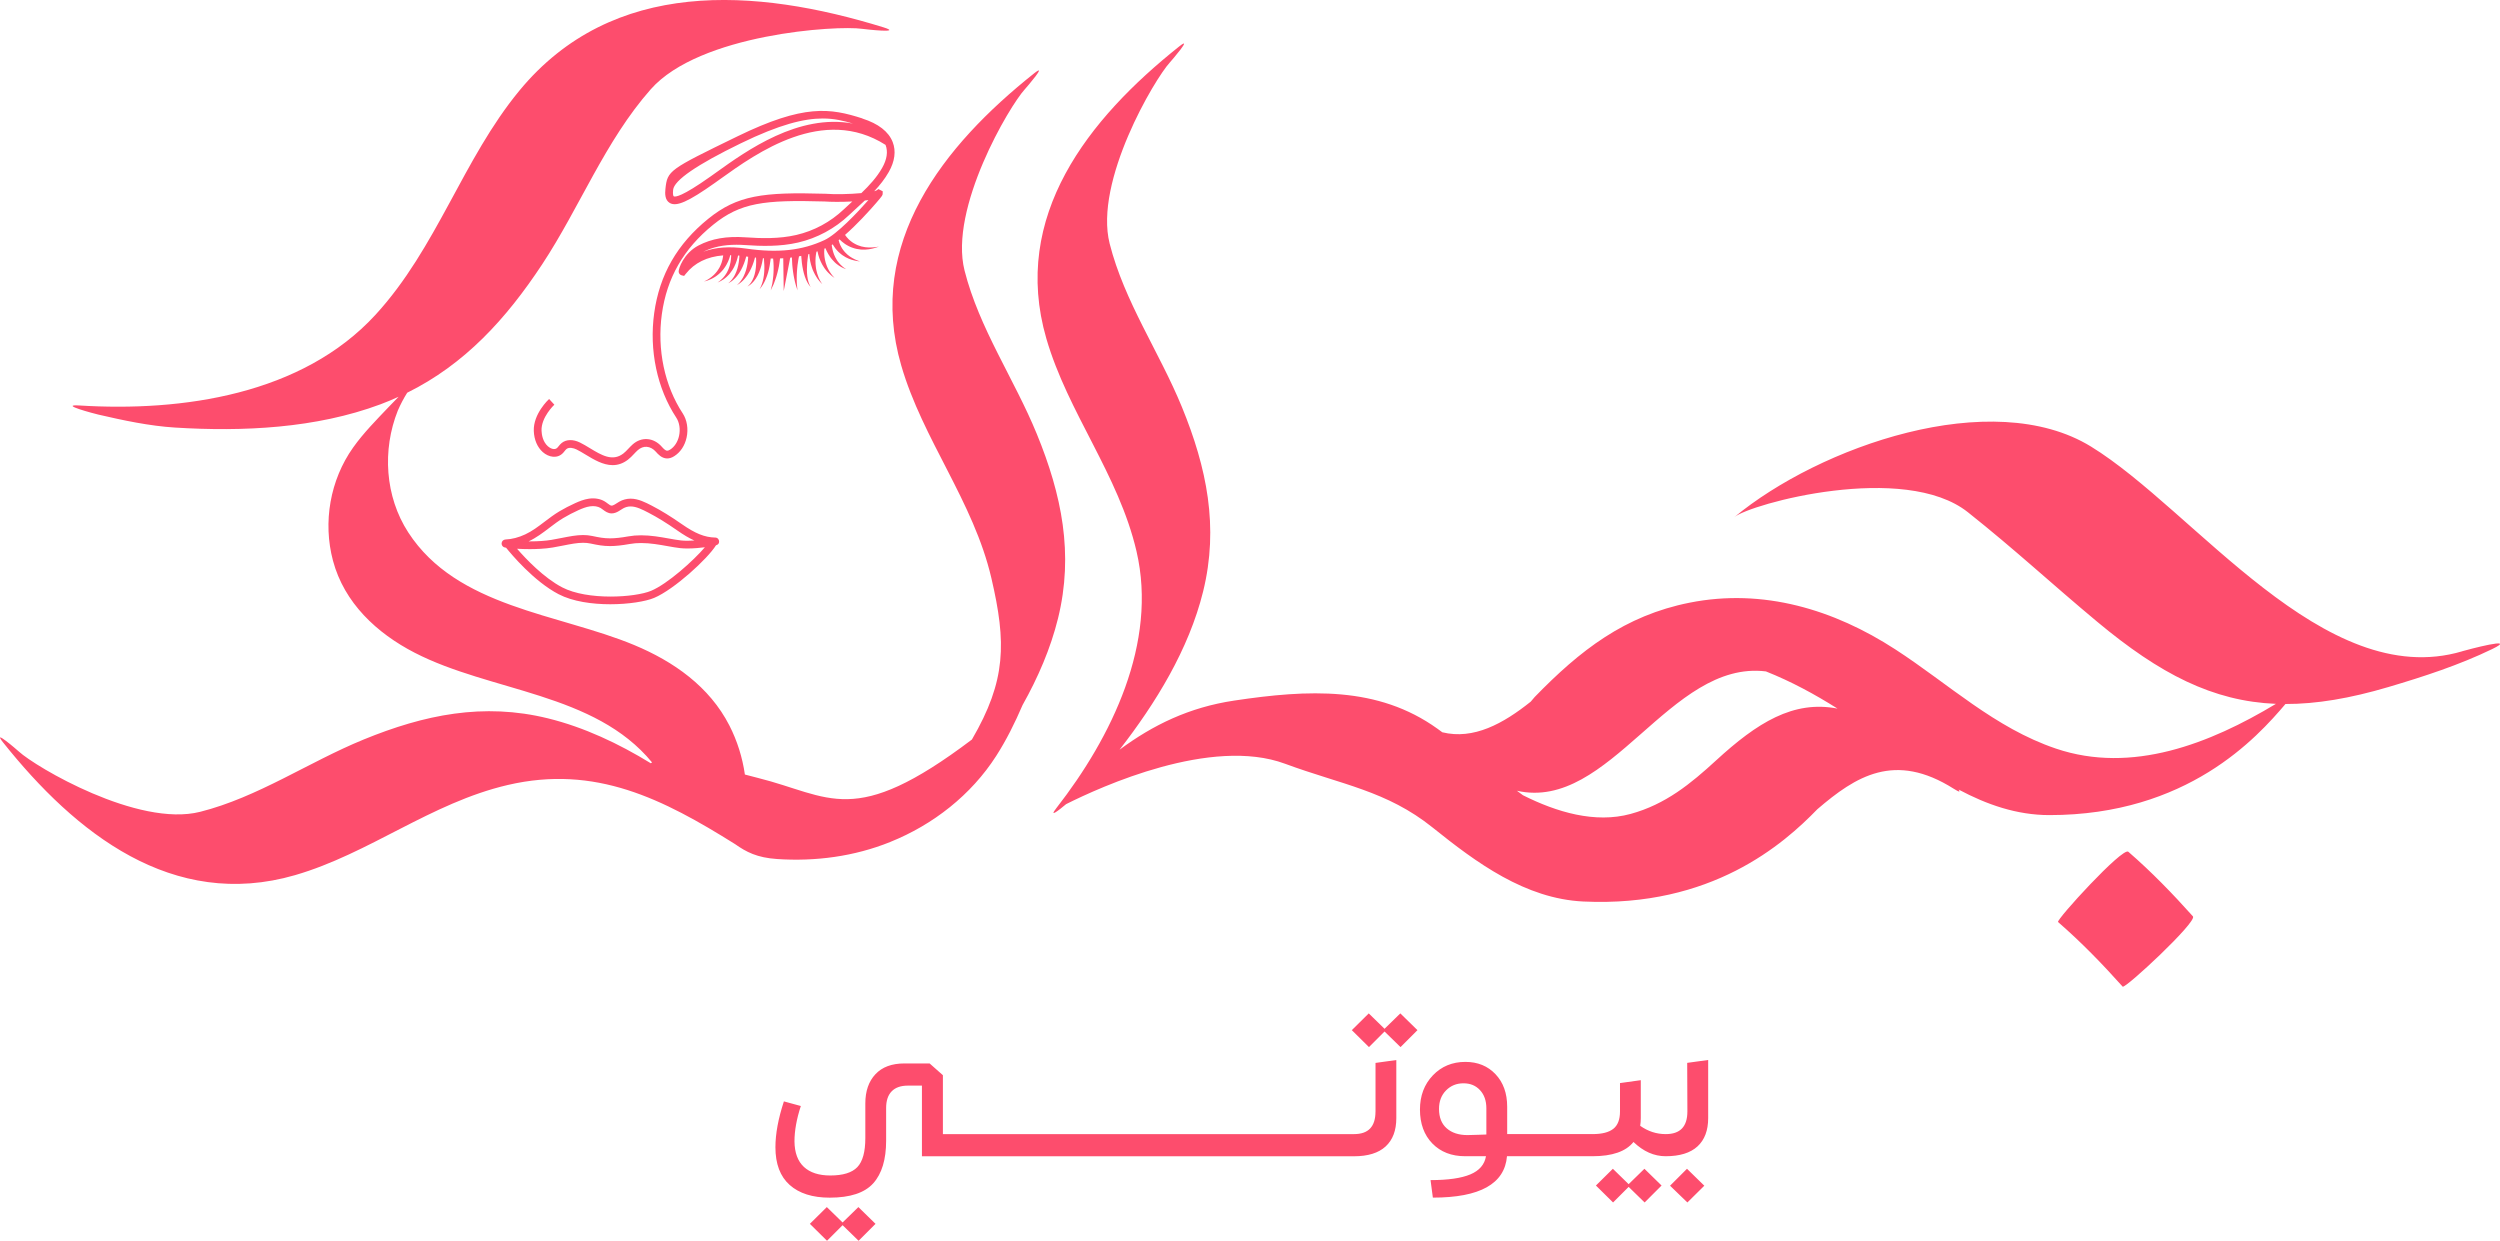 <svg viewBox="0 0 1608.74 798.43" xmlns="http://www.w3.org/2000/svg" data-name="Layer 2" id="Layer_2">
  <defs>
    <style>
      .cls-1 {
        fill: #fd4d6d;
      }
    </style>
  </defs>
  <g data-name="Layer 1" id="Layer_1-2">
    <path d="M1369.57,548.1c-3.67-3.18-46.65,43.98-45.22,45.22,14.79,12.82,28.52,26.99,41.57,41.57,1.48,1.65,48.24-41.85,45.22-45.22-13.04-14.58-26.77-28.75-41.57-41.57ZM1085.82,715.3c0,9.66-4.63,14.49-13.88,14.49-.03,0-.04.02-.06.02-.03,0-.03-.02-.06-.02-5.86,0-11.32-1.78-16.35-5.33.25-1.65.37-3.3.37-4.96v-24.41l-13.38,1.86v18.33c0,5.12-1.42,8.82-4.27,11.09-2.85,2.27-7.29,3.41-13.32,3.41-.03,0-.04.02-.06.02-.03,0-.03-.02-.06-.02h-54.88v-17.59c0-8.67-2.5-15.65-7.5-20.94-5-5.28-11.46-7.93-19.39-7.93-8.42,0-15.4,2.89-20.94,8.67-5.53,5.78-8.3,13.13-8.3,22.05s2.66,16.35,7.99,21.8c5.33,5.45,12.37,8.18,21.12,8.18h13.38c-.91,5.37-4.27,9.27-10.1,11.71-5.82,2.44-14.35,3.66-25.58,3.66l1.49,11.27c30.31,0,46.21-8.88,47.7-26.64h55.01c12.72,0,21.51-3.05,26.39-9.17,6.36,6.11,13.26,9.17,20.69,9.17,9.08,0,15.92-2.11,20.5-6.32,4.58-4.21,6.88-10.28,6.88-18.21v-37.41l-13.5,1.86.12,31.34ZM956.48,730.05c-.58,0-2.42.06-5.51.19-3.1.12-5.31.18-6.63.18-5.62,0-10.08-1.44-13.38-4.34-3.3-2.89-4.96-7.06-4.96-12.51,0-4.87,1.51-8.84,4.52-11.89,3.01-3.05,6.75-4.58,11.21-4.58s7.93,1.47,10.65,4.4c2.73,2.93,4.09,6.84,4.09,11.71v16.85ZM554.94,76.21c-20.68-6.62-37.45-9.39-80.48,11.57-44.14,21.5-44.99,21.91-46.27,33.84-.32,2.97-.37,7.13,2.81,9,4.35,2.55,11.94-.83,29.01-12.92,1.19-.84,2.44-1.74,3.75-2.68,23.11-16.56,66.01-47.3,106.09-21.78,1.67,4.34.92,9.34-2.23,14.88-3.42,6.02-8.23,11.24-13.35,16.15-7.41.7-17.09.91-23.28.41h-.13c-39.95-1.17-56.4,1-75.05,16.07-20.03,16.19-31.43,36.05-34.84,60.71-3.31,23.99,1.87,48.52,14.21,67.3,2.04,3.11,2.71,7.49,1.79,11.72-.85,3.87-2.95,7.1-5.78,8.87-.75.47-1.37.68-1.87.68-1.1-.03-2.32-1.25-3.48-2.57-2.58-2.94-5.91-4.69-9.37-4.9-3.36-.21-6.59.97-9.36,3.42-1,.89-1.9,1.84-2.77,2.76-1.09,1.16-2.13,2.26-3.28,3.13-6.95,5.31-14.03,1.02-21.53-3.52-2.08-1.26-4.24-2.57-6.33-3.59-4.41-2.17-8.8-2.07-11.73.27-.84.67-1.47,1.45-2.02,2.14-.22.28-.45.56-.69.83-1.86,2.06-4.84.39-6.16-.79-3.36-2.99-4.02-7.58-4.12-10.05-.33-8.7,8.17-16.66,8.25-16.74l-3.38-3.67c-.42.39-10.27,9.58-9.85,20.59.21,5.63,2.27,10.45,5.78,13.58,3.74,3.32,9.47,4.53,13.18.4.3-.34.58-.69.87-1.04.43-.53.83-1.04,1.24-1.36,1.64-1.3,4.48-.65,6.42.3,1.9.93,3.86,2.12,5.95,3.38,5.13,3.11,11.09,6.71,17.31,6.71,3.23,0,6.53-.97,9.83-3.49,1.47-1.12,2.69-2.42,3.88-3.68.83-.88,1.61-1.71,2.45-2.45,1.75-1.55,3.73-2.31,5.74-2.17,2.13.14,4.24,1.28,5.94,3.22,1.28,1.46,3.66,4.18,7.1,4.27,1.54.03,3.03-.43,4.64-1.44,4.01-2.51,6.86-6.78,8-12.03,1.21-5.51.27-11.31-2.49-15.52-11.69-17.79-16.58-41.07-13.44-63.88,3.22-23.34,14.03-42.16,33.03-57.52,17.55-14.18,32.56-16.11,71.71-14.97,3.85.3,10.89.36,17.83,0-.13.12-.25.23-.38.35-1.74,1.59-3.48,3.18-5.16,4.77-8.56,8.1-19.1,13.78-30.49,16.43-11.03,2.57-22.67,2.21-32.6,1.52-12.26-.86-21.93.82-30.4,5.27-9.43,4.95-12.91,14.91-12.72,16.91.1,1.06.81,1.93,1.81,2.23l1.7.42,1.05-1.32c5.62-7.1,13.71-11.07,24.09-11.9-.03.27-.06.56-.11.86-.07.56-.19,1.15-.33,1.78-.14.63-.34,1.28-.55,1.96-.26.66-.47,1.37-.82,2.04-.16.34-.32.68-.49,1.03l-.59.99c-.36.69-.87,1.27-1.31,1.9-.44.63-1.01,1.13-1.5,1.7-.5.55-1.08.97-1.59,1.43-.5.48-1.07.8-1.56,1.15-.51.33-.94.69-1.39.89-.44.23-.82.43-1.13.6-.63.34-1,.53-1,.53,0,0,.39-.12,1.08-.33.35-.11.76-.23,1.25-.38.5-.12.99-.4,1.57-.63.56-.26,1.22-.48,1.83-.87.61-.37,1.32-.71,1.95-1.18.62-.49,1.34-.92,1.95-1.51.61-.58,1.29-1.13,1.84-1.8l.87-.98c.26-.35.52-.7.77-1.04.54-.68.93-1.43,1.37-2.13.39-.73.77-1.44,1.07-2.13.3-.7.58-1.37.78-2,.27-.76.46-1.44.61-2.05.18,0,.37,0,.56.01,0,.3,0,.61-.02.96-.03,1.05-.16,2.28-.39,3.59-.13.65-.28,1.32-.46,2-.22.66-.38,1.37-.67,2.02-.26.67-.53,1.34-.88,1.96-.17.31-.31.64-.49.94-.19.29-.38.58-.56.87-.35.59-.77,1.1-1.18,1.59-.2.25-.4.49-.59.72-.21.21-.42.41-.62.6-.4.38-.76.76-1.11,1.05-.36.28-.68.52-.94.72-.53.4-.83.63-.83.63,0,0,.34-.16.94-.45.3-.14.67-.32,1.09-.52.41-.22.85-.52,1.34-.82.25-.16.5-.32.77-.49.24-.2.5-.4.76-.61.53-.42,1.09-.86,1.58-1.41.26-.26.53-.53.8-.8.26-.28.49-.59.74-.89.51-.6.96-1.25,1.4-1.93.47-.66.81-1.38,1.21-2.07.35-.71.68-1.42.97-2.12.56-1.4,1-2.76,1.29-3.95.12-.48.22-.93.3-1.35.29.02.57.04.86.07,0,.26-.02.54-.03.83-.05.51-.06,1.08-.14,1.67-.06.59-.13,1.22-.24,1.86-.09.65-.23,1.3-.37,1.98-.13.68-.34,1.33-.51,2.02-.22.66-.42,1.33-.68,1.97-.28.62-.5,1.28-.82,1.85-.32.57-.57,1.18-.93,1.66-.35.49-.63,1.01-.98,1.41-.35.41-.66.79-.95,1.12-.29.32-.59.56-.82.78-.47.43-.74.68-.74.68,0,0,.31-.18.87-.5.27-.17.63-.34,1-.6.36-.28.76-.59,1.2-.93.45-.34.85-.79,1.33-1.23.49-.43.88-.99,1.35-1.52.47-.54.85-1.16,1.29-1.77.41-.62.78-1.28,1.17-1.94.34-.68.72-1.35,1.01-2.03.3-.68.61-1.36.86-2.03.27-.67.49-1.32.7-1.94.22-.62.37-1.22.54-1.77.1-.36.18-.69.26-1.01.43.06.86.11,1.28.17-.01.28-.02.58-.04.9-.08,1.05-.18,2.28-.4,3.58-.2,1.31-.52,2.69-.91,4.06-.23.66-.42,1.36-.69,2-.28.64-.5,1.31-.82,1.89-.31.59-.57,1.2-.93,1.7-.34.51-.62,1.04-.97,1.45-.34.43-.65.82-.93,1.16-.29.33-.58.59-.81.82-.46.45-.73.71-.73.71,0,0,.31-.2.86-.55.27-.18.62-.38.99-.65.35-.29.75-.62,1.19-.97.46-.35.84-.82,1.32-1.28.48-.45.88-1.01,1.34-1.56.48-.54.85-1.18,1.29-1.8.43-.63.78-1.3,1.18-1.97.72-1.36,1.38-2.76,1.89-4.11.54-1.35.93-2.65,1.26-3.77.11-.4.2-.76.29-1.12.22.02.45.05.67.07.03.36.05.75.07,1.18.03,1.04.05,2.25-.03,3.55-.03.65-.08,1.32-.17,2-.06.69-.19,1.36-.3,2.06-.12.69-.31,1.35-.46,2.03-.21.65-.4,1.3-.63,1.92-.27.59-.48,1.2-.77,1.73-.3.52-.57,1.04-.86,1.48-.32.43-.62.82-.88,1.17-.26.35-.56.59-.78.82-.45.45-.71.7-.71.7,0,0,.31-.2.85-.54.26-.18.63-.36.96-.66.34-.3.73-.63,1.15-1,.4-.39.79-.86,1.23-1.34.43-.49.79-1.07,1.21-1.64.39-.59.74-1.24,1.11-1.89.31-.67.67-1.35.96-2.05.27-.7.58-1.41.8-2.12.25-.71.46-1.41.65-2.1.39-1.38.65-2.68.86-3.81.07-.4.12-.77.18-1.12.2.01.4.02.59.03.04.31.07.63.1.98.22,2.13.35,5,.15,7.86-.11,1.43-.28,2.86-.55,4.19-.11.67-.3,1.29-.44,1.9-.16.6-.36,1.16-.52,1.68-.18.52-.38.97-.55,1.39-.16.42-.35.76-.49,1.05-.29.58-.46.91-.46.91,0,0,.23-.29.64-.79.2-.26.47-.56.71-.94.25-.38.56-.8.85-1.28.27-.49.6-1.01.89-1.59.27-.59.62-1.19.87-1.85.57-1.31,1.07-2.75,1.5-4.21.85-2.94,1.36-5.97,1.61-8.26.03-.3.07-.59.09-.86.53.01,1.05.02,1.57.03.03.33.07.67.11,1.05.06.53.09,1.11.12,1.73.03.62.08,1.27.09,1.94-.03,1.34.06,2.8-.06,4.24-.05.73-.09,1.45-.14,2.16-.02.72-.14,1.41-.24,2.09-.1.68-.19,1.34-.28,1.96-.04.31-.09.62-.13.91-.07.29-.13.57-.19.83-.51,2.16-.84,3.6-.84,3.6,0,0,.63-1.34,1.59-3.36.12-.25.24-.52.37-.8.1-.28.21-.58.32-.88.22-.61.45-1.24.7-1.9.24-.66.51-1.35.69-2.06.2-.72.41-1.44.61-2.17.44-1.46.67-2.95,1-4.35.13-.7.23-1.39.33-2.03.1-.65.21-1.26.26-1.84.05-.43.09-.83.13-1.2.7-.03,1.39-.07,2.08-.11l.3,21.11,4.19-21.5c.37-.04.72-.1,1.09-.14,0,.24,0,.48.02.73.01,1.18.12,2.54.2,3.99.17,1.45.26,3,.51,4.53.12.76.24,1.53.36,2.28.1.75.27,1.48.43,2.19.34,1.41.55,2.73.92,3.83.67,2.19,1.13,3.65,1.13,3.65,0,0-.14-1.51-.36-3.78-.14-1.12-.07-2.46-.12-3.86-.02-.7-.03-1.43.03-2.17.04-.74.07-1.48.11-2.23.06-1.49.28-2.98.4-4.36.21-1.38.37-2.67.58-3.76.12-.67.23-1.25.34-1.75.49-.09.98-.19,1.46-.29,0,.19.02.37.03.57.14,2.32.47,5.4,1.11,8.43.14.76.36,1.51.54,2.24.19.73.44,1.45.65,2.13.24.68.51,1.33.75,1.94.29.59.56,1.16.81,1.67.28.5.57.94.81,1.34.22.4.5.71.71.97.41.51.65.81.65.81,0,0-.17-.33-.47-.92-.14-.29-.34-.63-.48-1.07-.15-.43-.34-.9-.5-1.42-.13-.53-.27-1.11-.43-1.73-.1-.63-.22-1.28-.31-1.95-.06-.69-.15-1.38-.18-2.1-.02-.72-.08-1.44-.06-2.18,0-2.92.29-5.83.61-7.99.11-.69.21-1.3.3-1.81.21-.06.42-.1.63-.16.01.19.02.38.04.59.04.6.11,1.25.2,1.92.07.68.23,1.39.34,2.12.17.73.31,1.48.53,2.23.22.75.42,1.51.7,2.24l.4,1.1c.16.36.31.71.47,1.07.29.71.65,1.38,1,2.02.32.65.71,1.24,1.08,1.79.18.28.35.55.52.81.19.25.38.48.55.71.36.45.67.87.97,1.22.32.34.6.63.83.87.45.48.71.75.71.75,0,0-.2-.32-.55-.88-.17-.28-.38-.62-.62-1-.22-.4-.44-.87-.69-1.36-.12-.25-.25-.51-.38-.78-.11-.28-.22-.57-.33-.86-.23-.59-.48-1.2-.65-1.87-.2-.66-.4-1.33-.52-2.04-.07-.35-.15-.7-.22-1.05l-.15-1.07c-.12-.71-.15-1.43-.21-2.14-.05-.7-.04-1.4-.05-2.07.03-.67.02-1.31.09-1.92.04-.61.1-1.18.17-1.71.11-.86.24-1.58.36-2.14.24-.08.47-.16.71-.25.03.15.05.3.08.46.22,1.16.58,2.48,1.05,3.85.26.68.49,1.38.83,2.07.3.69.64,1.38,1.02,2.05.34.68.77,1.31,1.18,1.94.38.64.88,1.19,1.29,1.75.41.57.92,1.04,1.34,1.51.42.48.88.88,1.29,1.25.42.36.77.72,1.14.98.36.26.67.5.93.69.51.38.81.59.81.59,0,0-.24-.27-.66-.75-.21-.24-.46-.52-.75-.85-.29-.32-.56-.75-.88-1.18-.32-.43-.66-.89-.95-1.43-.3-.54-.67-1.05-.93-1.67-.27-.61-.61-1.19-.83-1.85-.24-.64-.5-1.28-.67-1.96-.21-.66-.37-1.33-.5-1.99-.16-.65-.22-1.32-.32-1.95-.14-1.27-.21-2.45-.17-3.45,0-.7.05-1.3.11-1.79.22-.1.44-.2.67-.29.06.16.13.32.2.49.42,1.01.99,2.14,1.66,3.31.35.58.72,1.17,1.12,1.75.43.56.81,1.16,1.3,1.69.46.55.92,1.08,1.44,1.56.25.24.49.48.74.72.26.22.52.43.78.64.49.43,1.02.79,1.52,1.12.49.34.96.64,1.44.86.46.24.87.47,1.25.64.39.15.73.28,1.01.39.55.21.87.33.87.33,0,0-.28-.19-.77-.52-.24-.16-.53-.36-.87-.59-.32-.25-.66-.56-1.04-.88-.39-.31-.76-.69-1.14-1.11-.39-.4-.79-.84-1.14-1.34-.18-.24-.37-.48-.56-.73-.17-.26-.34-.53-.51-.8-.35-.52-.65-1.09-.94-1.66-.31-.55-.52-1.16-.78-1.73-.22-.58-.43-1.16-.6-1.73-.34-1.14-.59-2.21-.74-3.13-.08-.49-.15-.94-.19-1.33.22-.13.44-.28.66-.42.14.25.29.51.46.78.3.53.7,1.05,1.08,1.62.44.53.85,1.13,1.38,1.65.25.27.51.54.78.82.28.25.57.51.86.77.55.54,1.21.97,1.83,1.44.63.45,1.31.82,1.95,1.21.67.34,1.35.65,1.98.95.66.24,1.31.47,1.91.69.6.22,1.21.32,1.74.46.54.13,1.03.27,1.48.31.44.06.83.12,1.15.16.63.09.99.14.99.14,0,0-.34-.13-.94-.35-.3-.11-.66-.24-1.07-.4-.42-.13-.86-.37-1.35-.6-.48-.25-1.02-.46-1.54-.79-.52-.32-1.06-.66-1.62-1.01-.52-.4-1.05-.82-1.59-1.24-.49-.48-1.02-.92-1.47-1.43-.44-.53-.92-1-1.29-1.56-.19-.27-.38-.53-.57-.8-.17-.28-.33-.55-.49-.82-.34-.52-.56-1.09-.83-1.58-.21-.53-.44-1.01-.57-1.48-.22-.63-.36-1.18-.47-1.64.2-.16.41-.32.61-.48.45.47.98.97,1.6,1.49.54.49,1.2.94,1.88,1.43.71.43,1.43.94,2.25,1.32.4.2.82.4,1.23.6.43.18.87.33,1.31.5.86.37,1.81.54,2.72.78.92.2,1.86.28,2.76.41.91.02,1.8.03,2.67.05.85-.08,1.68-.16,2.46-.24.77-.1,1.49-.3,2.15-.42.66-.14,1.26-.26,1.78-.45.52-.17.97-.32,1.34-.44.74-.24,1.16-.38,1.16-.38,0,0-.44.06-1.21.17-.38.05-.85.12-1.38.2-.53.1-1.13.12-1.79.13-.66,0-1.36.08-2.11.04-.74-.06-1.52-.12-2.32-.18-.78-.15-1.59-.31-2.41-.47-.79-.27-1.6-.48-2.37-.8-.75-.36-1.53-.64-2.21-1.09-.35-.21-.69-.41-1.03-.61-.32-.23-.63-.46-.94-.69-.62-.43-1.14-.97-1.66-1.41-.47-.51-.94-.95-1.31-1.43-.43-.5-.78-.98-1.06-1.41,3.91-3.41,7.8-7.27,11.03-10.65,4.06-4.24,7.36-7.99,8.96-9.85,4.21-4.88,4.21-5.07,4.23-6.02l.03-1.55-2.77-1.42-1.14.83c-.37.2-.91.4-1.58.58,3.55-3.79,6.81-7.86,9.4-12.43,3.88-6.83,4.75-13.48,2.51-19.22-2.63-6.75-9.21-11.85-19.54-15.16ZM460.87,110.97c-1.31.94-2.55,1.83-3.73,2.66-18.5,13.1-22.67,13.24-23.61,12.69-.22-.13-.71-1.12-.38-4.17q.98-9.19,43.49-29.89c25.06-12.21,40.75-16.01,52.78-16.01,7.45,0,13.49,1.46,19.49,3.28-34.97-6.58-68.39,17.35-88.04,31.44ZM530.5,154.51c-14.41,6.72-29.95,8.4-50.38,5.45-10.73-1.55-19.94-.86-27.58,2.06,6.13-3.05,13.05-4.52,21.4-4.52,1.79,0,3.65.07,5.58.2,10.3.72,22.4,1.08,34.07-1.63,12.25-2.85,23.59-8.96,32.79-17.67,1.67-1.58,3.38-3.14,5.1-4.72,1.68-1.53,3.36-3.08,5.04-4.65.79-.09,1.56-.18,2.3-.29-7.01,7.98-20.29,22.03-28.31,25.77ZM1584.42,419.11c-88.92,26.34-172.32-90.9-238.86-131.74-63.81-39.16-174.77.05-229.57,45.45,10.44-8.65,109.43-35.7,150.37-3.18,30.72,24.4,53.17,45.44,83.2,70.47,40.35,33.64,74.41,51.15,114.99,52.82-42.4,25.53-92.6,45.37-141.59,28.78-39.39-13.33-69.04-41.59-103.32-63.83-39.52-25.64-85.02-39.46-132.31-30.07-41.89,8.32-70.65,30.74-99.77,60.72-.49.5-1.42,1.61-2.54,2.98-17.66,14.13-36.76,24.67-56.91,19.71-1.05-.77-2.09-1.55-3.15-2.31-38.26-27.47-83.06-25.24-130.75-18.09-29.07,4.36-52.24,15.68-73.81,31.64,23.27-29.92,44.61-64.6,53.79-101.8,10.27-41.62,2.35-79.66-13.62-118.69-14.48-35.39-37.07-67.84-46.52-105.22-10.13-40.05,29.03-106.02,38.76-116.59,1.21-1.32,15.32-17.69,5.9-10.19-58.31,46.42-108.22,109.13-85.41,187.85,13.84,47.75,46.51,87.46,58.03,136.93,13.73,58.94-16.04,119.67-51.49,165.17-5.26,6.75,1.41,1.56,6.2-2.46,22.59-11.32,93.46-43.57,140.92-25.97,36.16,13.4,65.36,17.3,94.92,41.03,28.18,22.63,59.57,45.84,97.04,47.61,82.37,3.89,128.83-36.97,150.53-59.39,24.74-21.23,49.79-37.22,87.83-13.14,3.82,2.42,4.2,2.03,3.09.49,18.1,9.67,37.45,16.43,58.38,16.43,88.83,0,133.6-49.92,151.93-71.49,19.93.04,41.54-3.61,66.27-10.93,22.5-6.66,45.54-14.14,66.71-24.4,17.75-8.6-16.4.54-19.22,1.37ZM1104.32,489.3c-16.28,14.94-32.49,28.3-55.04,34.46-22.88,6.25-47.54-1.13-69.26-12.02-1.3-.95-2.6-1.92-3.89-2.89,59.91,13.5,98.38-84.4,160.23-76.8,16.33,6.49,31.46,14.72,46.07,23.93-28.46-5.54-51.72,9.1-78.11,33.32ZM460.16,345.92h0c-6.76-.18-12.78-2.61-21.46-8.67-7.12-4.96-13.2-8.71-19.23-11.83-4.1-2.12-8.75-4.53-13.67-4.53-2.54,0-4.98.64-7.26,1.91-.58.32-1.14.68-1.7,1.05-.87.56-1.69,1.1-2.49,1.38-.28.1-.52.14-.75.14-.72,0-1.46-.53-2.6-1.39-.6-.45-1.28-.97-2.05-1.42-2.74-1.61-6.33-2.2-10-1.67-3.2.47-6.15,1.66-8.86,2.89-3.56,1.61-6.99,3.39-10.19,5.3-3.34,2-6.43,4.34-9.42,6.61-4.12,3.13-8.01,6.09-12.49,8.18-4.28,2-8.57,3.11-12.74,3.29-1.34.06-2.4,1.11-2.48,2.44-.08,1.33.85,2.5,2.16,2.72.22.04.46.08.71.11,3.22,4.02,17.9,21.63,33.8,29.92,9.08,4.74,21.64,6.48,33.31,6.48s22.7-1.79,28.14-4.07c12.91-5.41,34.48-25.22,39.84-33.85,1.46-.48,2.01-1.17,2.01-2.49,0-1.22-.93-2.52-2.58-2.52ZM353.5,339.66c2.88-2.19,5.86-4.45,8.96-6.3,3.03-1.81,6.29-3.51,9.68-5.04,2.38-1.07,4.93-2.12,7.53-2.49,2.55-.37,4.99,0,6.76,1.04.52.3,1.03.69,1.57,1.1,1.42,1.07,3.18,2.4,5.6,2.4.78,0,1.58-.14,2.38-.42,1.38-.48,2.54-1.23,3.57-1.9.47-.3.93-.61,1.41-.88,1.55-.86,3.13-1.28,4.83-1.28,3.71,0,7.61,2.02,11.47,4.02,5.74,2.97,11.65,6.61,18.58,11.45,4.07,2.84,7.63,4.95,10.99,6.46-3.06.2-6.27.22-8.6-.05-2.4-.27-5.07-.74-7.89-1.25-5.39-.97-11.5-2.06-17.81-2.06-2.93,0-5.62.23-8.23.7-4.8.86-8.54,1.26-11.78,1.26-4,0-7.01-.58-11.49-1.53-1.86-.4-3.76-.59-5.8-.59-4.32,0-8.67.86-13.71,1.85-2.12.42-4.32.85-6.69,1.26-3.7.63-8.53.97-13.98.97-.24,0-.47,0-.71,0,4.95-2.32,9.22-5.57,13.36-8.71ZM418.96,380.19c-10.31,4.32-40.85,6.3-57.22-2.24-11.81-6.16-23.29-18.25-29.02-24.83,2.45.15,5.22.24,8.13.24,3.99,0,9.8-.18,14.82-1.04,2.44-.42,4.66-.86,6.82-1.28,4.78-.95,8.91-1.76,12.75-1.76,1.69,0,3.25.16,4.77.48,4.66.99,8.06,1.64,12.53,1.64,3.54,0,7.56-.43,12.66-1.34,2.32-.42,4.72-.62,7.35-.62,5.87,0,11.75,1.05,16.93,1.98,2.91.52,5.66,1.02,8.22,1.3,1.38.15,2.96.23,4.69.23,4.15,0,8.46-.44,11.2-.79-7.38,8.67-24.03,23.59-34.62,28.03ZM572.81,541.82c27.62-11.09,52.11-30.23,68.24-55.38,6.57-10.25,12.08-21.35,16.97-32.74,9.93-17.69,18.02-36.36,22.8-55.72,10.27-41.62,2.35-79.66-13.62-118.69-14.48-35.39-37.07-67.84-46.52-105.22-10.13-40.05,29.03-106.02,38.76-116.59,1.21-1.32,15.32-17.69,5.9-10.19-58.31,46.42-108.22,109.12-85.41,187.85,13.84,47.75,46.51,87.46,58.03,136.93,9.66,41.46,9.63,65.79-12.54,103.82-76.37,57.75-90.95,36.34-137.95,24.64-3.09-.77-5.76-1.46-8.14-2.12-1.57-10.94-4.9-21.64-9.97-31.55-12.82-25.06-35.9-41.23-61.38-51.83-48.68-20.24-113.91-24.03-145.28-72.44-14.96-23.08-16.82-53.05-6.71-78.38,1.73-4,3.74-7.82,6.04-11.49,37.01-18.32,63.56-47.33,86.86-82.64,24.26-36.77,40.46-79.35,69.87-112.63,31.52-35.67,119.73-41.28,136.11-38.89,2.04.3,26.79,3.08,13.52-1.01-82.06-25.31-174.15-32.04-234.21,40.82-36.43,44.2-52.98,101.08-92.56,144.2-47.15,51.37-124.27,62.51-190.6,58.35-13.85-.87,10.19,5.39,12.23,5.86,16.08,3.72,32.77,7.31,49.28,8.35,43.72,2.74,90.79.54,132.29-14.95,4.02-1.5,7.88-3.15,11.68-4.87-2.19,2.2-4.34,4.44-6.45,6.66-7.9,8.3-16.18,16.66-22.83,26.03-14.82,20.87-19.55,48.06-12.96,72.77,7.25,27.19,28.16,46.66,52.52,59.23,48.98,25.28,115.85,25.65,152.8,70.61l-.8.55c-20.7-12.71-42.93-23.17-66.12-28.89-41.62-10.27-79.66-2.35-118.69,13.62-35.39,14.48-67.84,37.07-105.21,46.52-40.05,10.13-106.02-29.03-116.59-38.76-1.32-1.21-17.69-15.32-10.19-5.9,46.42,58.31,109.12,108.22,187.85,85.41,47.75-13.84,87.46-46.51,136.93-58.03,56.45-13.15,99.88,9.03,146.26,38.06,7.19,5.09,14.21,8.73,26.99,9.59,24.82,1.67,49.66-1.65,72.82-10.95ZM1074.67,763l11.15,10.78,10.9-10.78-11.15-10.9-10.9,10.9ZM890.95,662.03l-10.16-9.91-10.9,10.78,11.03,10.9,10.03-10.03,10.28,10.03,10.9-10.9-11.03-10.78-10.16,9.91ZM1048.03,762.01l-10.16-9.91-10.9,10.78,11.03,10.9,10.03-10.03,10.28,10.03,10.9-10.9-11.03-10.78-10.16,9.91ZM885.12,715.3c0,9.66-4.58,14.49-13.75,14.49h-9.79s-.04.02-.06.02c-.03,0-.03-.02-.06-.02h-254.71v-37.91l-8.55-7.56h-16.23c-8.09,0-14.31,2.31-18.64,6.94-4.34,4.63-6.5,10.9-6.5,18.83v22.3c0,8.84-1.71,15.05-5.14,18.64-3.43,3.59-9.23,5.39-17.41,5.39-7.35,0-13.01-1.84-16.97-5.51-3.96-3.68-5.99-9.15-6.07-16.41,0-6.85,1.36-14.45,4.09-22.79l-10.9-2.97c-3.64,11.07-5.45,20.9-5.45,29.49,0,10.74,3.05,18.83,9.17,24.28,6.11,5.45,14.7,8.18,25.77,8.18,13.13,0,22.46-3.08,28-9.23,5.53-6.15,8.3-15.3,8.3-27.44v-21.06c0-4.71,1.2-8.28,3.59-10.72,2.39-2.44,5.86-3.65,10.41-3.65h9.04v45.47h278c9,0,15.8-2.11,20.38-6.32,4.58-4.21,6.88-10.28,6.88-18.21v-37.41l-13.38,1.86v31.34ZM542.21,786.66l-10.16-9.91-10.9,10.78,11.03,10.9,10.03-10.03,10.28,10.03,10.9-10.9-11.03-10.78-10.16,9.91Z" class="cls-1"></path>
  </g>
</svg>